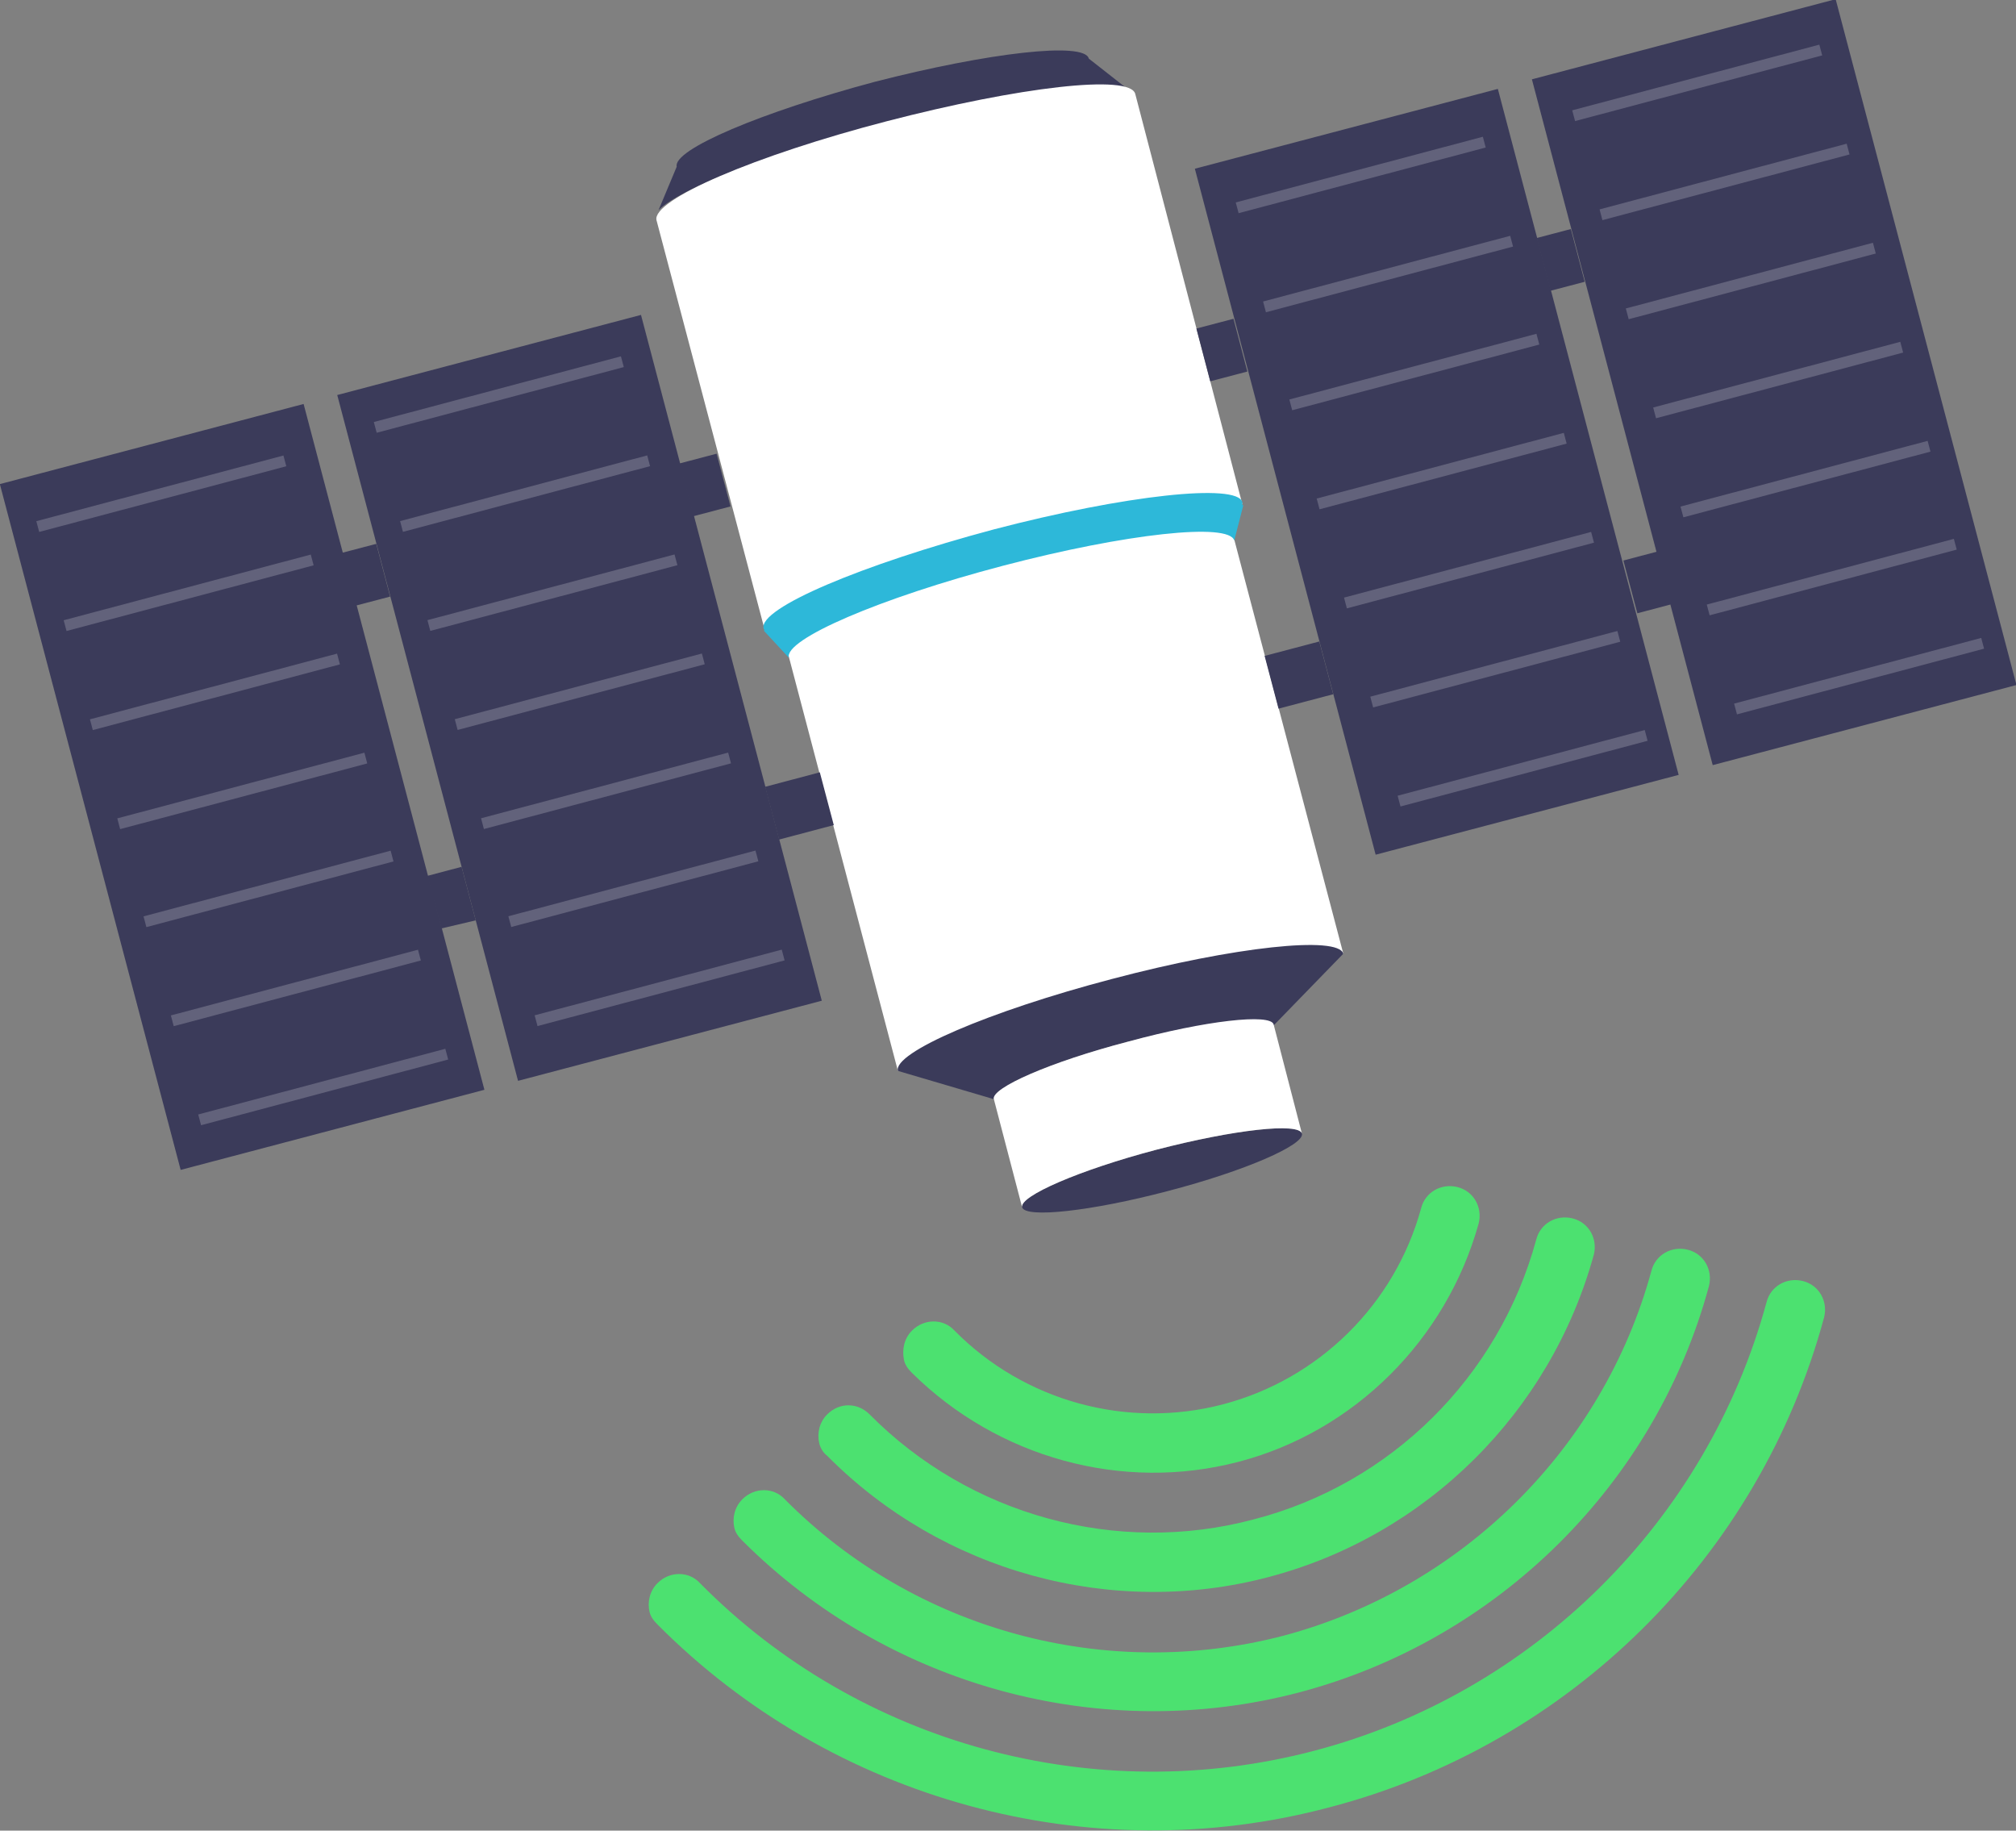 <?xml version="1.0" encoding="utf-8"?>
<!-- Generator: Adobe Illustrator 27.6.1, SVG Export Plug-In . SVG Version: 6.00 Build 0)  -->
<svg version="1.1" id="Calque_1" xmlns="http://www.w3.org/2000/svg" xmlns:xlink="http://www.w3.org/1999/xlink" x="0px" y="0px"
	 viewBox="0 0 199.6 181.2" style="enable-background:new 0 0 199.6 181.2;" xml:space="preserve">
<rect x="0" y="0" width="199.6" height="181.2" fill="#808080" stroke="none"/>
<style type="text/css">
	.st0{fill:#4CE170;}
	.st1{fill:#3B3B5A;}
	.st2{fill:#FFFFFF;}
	.st3{fill:#2DB8D9;}
	.st4{fill:#D5F2FF;}
	.st5{opacity:0.2;}
</style>
<g>
	<g>
		<path class="st0" d="M180.6,130.4c0.4-1.6-0.5-3.2-2.1-3.6s-3.2,0.5-3.6,2.1c-5.9,21.7-23.1,38.7-44.8,44.4s-45-0.6-60.8-16.6
			c-1.1-1.2-3-1.2-4.2,0c-0.8,0.8-1,1.9-0.8,2.8c0.1,0.5,0.4,0.9,0.8,1.3c17.3,17.4,42.8,24.4,66.5,18.1
			C155.4,172.7,174.2,154.1,180.6,130.4z"/>
		<path class="st0" d="M128.7,167.5c19.6-5.2,35.2-20.6,40.5-40.2c0.4-1.6-0.5-3.2-2.1-3.6s-3.2,0.5-3.6,2.1
			c-4.8,17.6-18.8,31.4-36.4,36.1c-17.6,4.6-36.5-0.5-49.4-13.5c-1.1-1.2-3-1.2-4.2,0c-0.8,0.8-1,1.9-0.8,2.8
			c0.1,0.5,0.4,0.9,0.8,1.3C87.9,166.9,109,172.7,128.7,167.5z"/>
		<path class="st0" d="M125.6,156.1c15.6-4.1,27.9-16.3,32.2-31.9c0.4-1.6-0.5-3.2-2.1-3.6s-3.2,0.5-3.6,2.1
			c-3.7,13.6-14.4,24.2-28,27.7C110.6,154,96,150,86.1,140c-1.2-1.2-3-1.2-4.2,0c-0.8,0.8-1,1.9-0.8,2.8c0.1,0.5,0.4,1,0.8,1.3
			C93.3,155.6,110.1,160.2,125.6,156.1z"/>
		<path class="st0" d="M122.6,144.7c11.5-3,20.6-12.1,23.8-23.6c0.4-1.6-0.5-3.2-2.1-3.6s-3.2,0.5-3.6,2.1
			c-2.6,9.5-10.1,16.9-19.6,19.4s-19.7-0.3-26.6-7.3c-1.1-1.2-3-1.2-4.2,0c-0.8,0.8-1,1.9-0.8,2.9c0.1,0.5,0.4,0.9,0.8,1.3
			C98.8,144.3,111.1,147.7,122.6,144.7z"/>
	</g>
	<g>
		<rect x="8.4" y="42.8" transform="matrix(0.967 -0.255 0.255 0.967 -19.051 8.671)" class="st1" width="31.1" height="70.2"/>
		<rect x="41.8" y="34" transform="matrix(0.967 -0.255 0.255 0.967 -15.701 16.881)" class="st1" width="31.1" height="70.2"/>
		<polygon class="st1" points="166.2,76.7 136.2,84.6 118.3,16.7 148.3,8.8 		"/>
		
			<rect x="160.1" y="2.8" transform="matrix(0.967 -0.255 0.255 0.967 -3.86 45.969)" class="st1" width="31.1" height="70.2"/>
		<path class="st1" d="M101.2,119.5c0.3,1.1,6.8,0.4,14.4-1.6c7.7-2,13.6-4.6,13.3-5.7s-6.7-0.4-14.4,1.6
			C106.9,115.8,100.9,118.4,101.2,119.5z"/>
		<g>
			<path class="st1" d="M87.7,12.1c11.3-3,21-4.3,23.8-3.4l-3.7-2.9l0,0l0,0c-0.4-1.7-9.9-0.6-21.2,2.3c-11.2,3-20,6.7-19.6,8.4l0,0
				l0,0l-1.8,4.3C67.3,18.7,76.4,15,87.7,12.1z"/>
		</g>
		<path class="st2" d="M112.4,9.3L112.4,9.3c-0.5-2-11.5-0.7-24.6,2.7S64.5,19.8,65,21.8l10.7,40.5L123,49.9L112.4,9.3z"/>
		<path class="st2" d="M99.3,55.9c-12.2,3.2-21.7,7.3-21.2,9.1l0,0l10.8,41L133,94.4l-10.8-41C121.7,51.6,111.5,52.7,99.3,55.9z"/>
		<g>
			<polygon class="st1" points="43.7,91.9 47.1,91.1 45.7,85.8 42.3,86.7 			"/>
			
				<rect x="34.5" y="54.2" transform="matrix(0.967 -0.254 0.254 0.967 -13.26 11.071)" class="st1" width="3.5" height="5.4"/>
			<rect x="67.9" y="45.3" transform="matrix(0.967 -0.255 0.255 0.967 -9.936 19.385)" class="st1" width="3.8" height="5.4"/>
			
				<rect x="76.3" y="77.1" transform="matrix(0.967 -0.256 0.256 0.967 -17.766 22.857)" class="st1" width="5.6" height="5.4"/>
			
				<rect x="152.8" y="23" transform="matrix(0.967 -0.254 0.254 0.967 -1.456 40.13)" class="st1" width="3.5" height="5.4"/>
			
				<rect x="125.8" y="64.1" transform="matrix(0.967 -0.255 0.255 0.967 -12.787 35.017)" class="st1" width="5.6" height="5.4"/>
			
				<rect x="161.3" y="55" transform="matrix(0.967 -0.256 0.256 0.967 -9.329 43.59)" class="st1" width="3.5" height="5.4"/>
			
				<rect x="119.1" y="31.9" transform="matrix(0.967 -0.254 0.254 0.967 -4.821 31.924)" class="st1" width="3.8" height="5.4"/>
		</g>
		<path class="st3" d="M123,49.7c-0.5-1.9-11.6-0.7-24.6,2.7c-13.1,3.5-23.3,7.8-22.8,9.8c0,0.1,0.1,0.1,0.1,0.2h-0.1l2.5,2.7
			c-0.5-1.8,9-5.9,21.2-9.1c12.2-3.2,22.4-4.3,22.9-2.5l0.9-3.5H123C123,49.8,123,49.8,123,49.7z"/>
		<path class="st1" d="M110.1,96.9c-12.2,3.2-21.7,7.3-21.2,9.1l0,0l9.5,2.8l0,0c-0.3-1.1,5.7-3.7,13.3-5.7c7.7-2,14.1-2.7,14.4-1.6
			l6.9-7.1l0,0C132.5,92.6,122.2,93.7,110.1,96.9z"/>
		<g>
			<path class="st4" d="M128.9,112.2h0.1H128.9z"/>
			<path class="st2" d="M111.7,103.1c-7.7,2-13.6,4.6-13.3,5.7l2.8,10.7c-0.3-1.1,5.7-3.7,13.3-5.7c7.7-2,14.1-2.7,14.4-1.6
				l-2.8-10.8C125.8,100.3,119.4,101,111.7,103.1z"/>
			<path class="st4" d="M101.2,119.5L101.2,119.5L101.2,119.5z"/>
		</g>
	</g>
	<g class="st5">
		
			<rect x="19.3" y="107" transform="matrix(0.967 -0.257 0.257 0.967 -26.537 11.805)" class="st2" width="25.3" height="1.1"/>
		
			<rect x="16.6" y="97.2" transform="matrix(0.967 -0.257 0.257 0.967 -24.114 10.783)" class="st2" width="25.3" height="1.1"/>
		
			<rect x="13.9" y="87.4" transform="matrix(0.967 -0.257 0.257 0.967 -21.692 9.761)" class="st2" width="25.3" height="1.1"/>
		
			<rect x="11.3" y="77.7" transform="matrix(0.967 -0.257 0.257 0.967 -19.284 8.773)" class="st2" width="25.3" height="1.1"/>
		
			<rect x="8.6" y="67.9" transform="matrix(0.967 -0.257 0.257 0.967 -16.861 7.751)" class="st2" width="25.3" height="1.1"/>
		<rect x="6" y="58.1" transform="matrix(0.967 -0.257 0.257 0.967 -14.429 6.753)" class="st2" width="25.3" height="1.1"/>
		
			<rect x="3.3" y="48.3" transform="matrix(0.967 -0.257 0.257 0.967 -12.007 5.731)" class="st2" width="25.3" height="1.1"/>
	</g>
	<g class="st5">
		
			<rect x="52.6" y="97.2" transform="matrix(0.967 -0.257 0.257 0.967 -22.91 20.025)" class="st2" width="25.3" height="1.1"/>
		
			<rect x="50" y="87.4" transform="matrix(0.967 -0.257 0.257 0.967 -20.478 19.027)" class="st2" width="25.3" height="1.1"/>
		
			<rect x="47.3" y="77.7" transform="matrix(0.967 -0.257 0.257 0.967 -18.08 18.015)" class="st2" width="25.3" height="1.1"/>
		
			<rect x="44.7" y="67.9" transform="matrix(0.967 -0.257 0.257 0.967 -15.648 17.017)" class="st2" width="25.3" height="1.1"/>
		
			<rect x="42" y="58.1" transform="matrix(0.967 -0.257 0.257 0.967 -13.225 15.995)" class="st2" width="25.3" height="1.1"/>
		
			<rect x="39.3" y="48.3" transform="matrix(0.967 -0.257 0.257 0.967 -10.803 14.973)" class="st2" width="25.3" height="1.1"/>
		
			<rect x="36.7" y="38.5" transform="matrix(0.967 -0.257 0.257 0.967 -8.371 13.975)" class="st2" width="25.3" height="1.1"/>
	</g>
	<g class="st5">
		
			<rect x="138" y="75.5" transform="matrix(0.967 -0.257 0.257 0.967 -14.472 41.221)" class="st2" width="25.3" height="1.1"/>
		
			<rect x="135.3" y="65.7" transform="matrix(0.967 -0.257 0.257 0.967 -12.05 40.199)" class="st2" width="25.3" height="1.1"/>
		
			<rect x="132.7" y="55.9" transform="matrix(0.967 -0.257 0.257 0.967 -9.618 39.201)" class="st2" width="25.3" height="1.1"/>
		
			<rect x="130" y="46.1" transform="matrix(0.967 -0.257 0.257 0.967 -7.195 38.179)" class="st2" width="25.3" height="1.1"/>
		
			<rect x="127.3" y="36.3" transform="matrix(0.967 -0.257 0.257 0.967 -4.773 37.157)" class="st2" width="25.3" height="1.1"/>
		
			<rect x="124.7" y="26.6" transform="matrix(0.967 -0.257 0.257 0.967 -2.365 36.169)" class="st2" width="25.3" height="1.1"/>
		
			<rect x="122" y="16.8" transform="matrix(0.967 -0.257 0.257 0.967 5.756715e-02 35.147)" class="st2" width="25.3" height="1.1"/>
	</g>
	<g class="st5">
		
			<rect x="171.3" y="66.4" transform="matrix(0.967 -0.257 0.257 0.967 -11.021 49.461)" class="st2" width="25.3" height="1.1"/>
		
			<rect x="168.6" y="56.6" transform="matrix(0.967 -0.257 0.257 0.967 -8.599 48.439)" class="st2" width="25.3" height="1.1"/>
		
			<rect x="166" y="46.9" transform="matrix(0.967 -0.257 0.257 0.967 -6.19 47.45)" class="st2" width="25.3" height="1.1"/>
		
			<rect x="163.3" y="37.1" transform="matrix(0.967 -0.257 0.257 0.967 -3.768 46.428)" class="st2" width="25.3" height="1.1"/>
		
			<rect x="160.6" y="27.3" transform="matrix(0.967 -0.257 0.257 0.967 -1.346 45.407)" class="st2" width="25.3" height="1.1"/>
		<rect x="158" y="17.5" transform="matrix(0.967 -0.257 0.257 0.967 1.087 44.409)" class="st2" width="25.3" height="1.1"/>
		
			<rect x="155.3" y="7.7" transform="matrix(0.967 -0.257 0.257 0.967 3.509 43.387)" class="st2" width="25.3" height="1.1"/>
	</g>
</g>
</svg>
